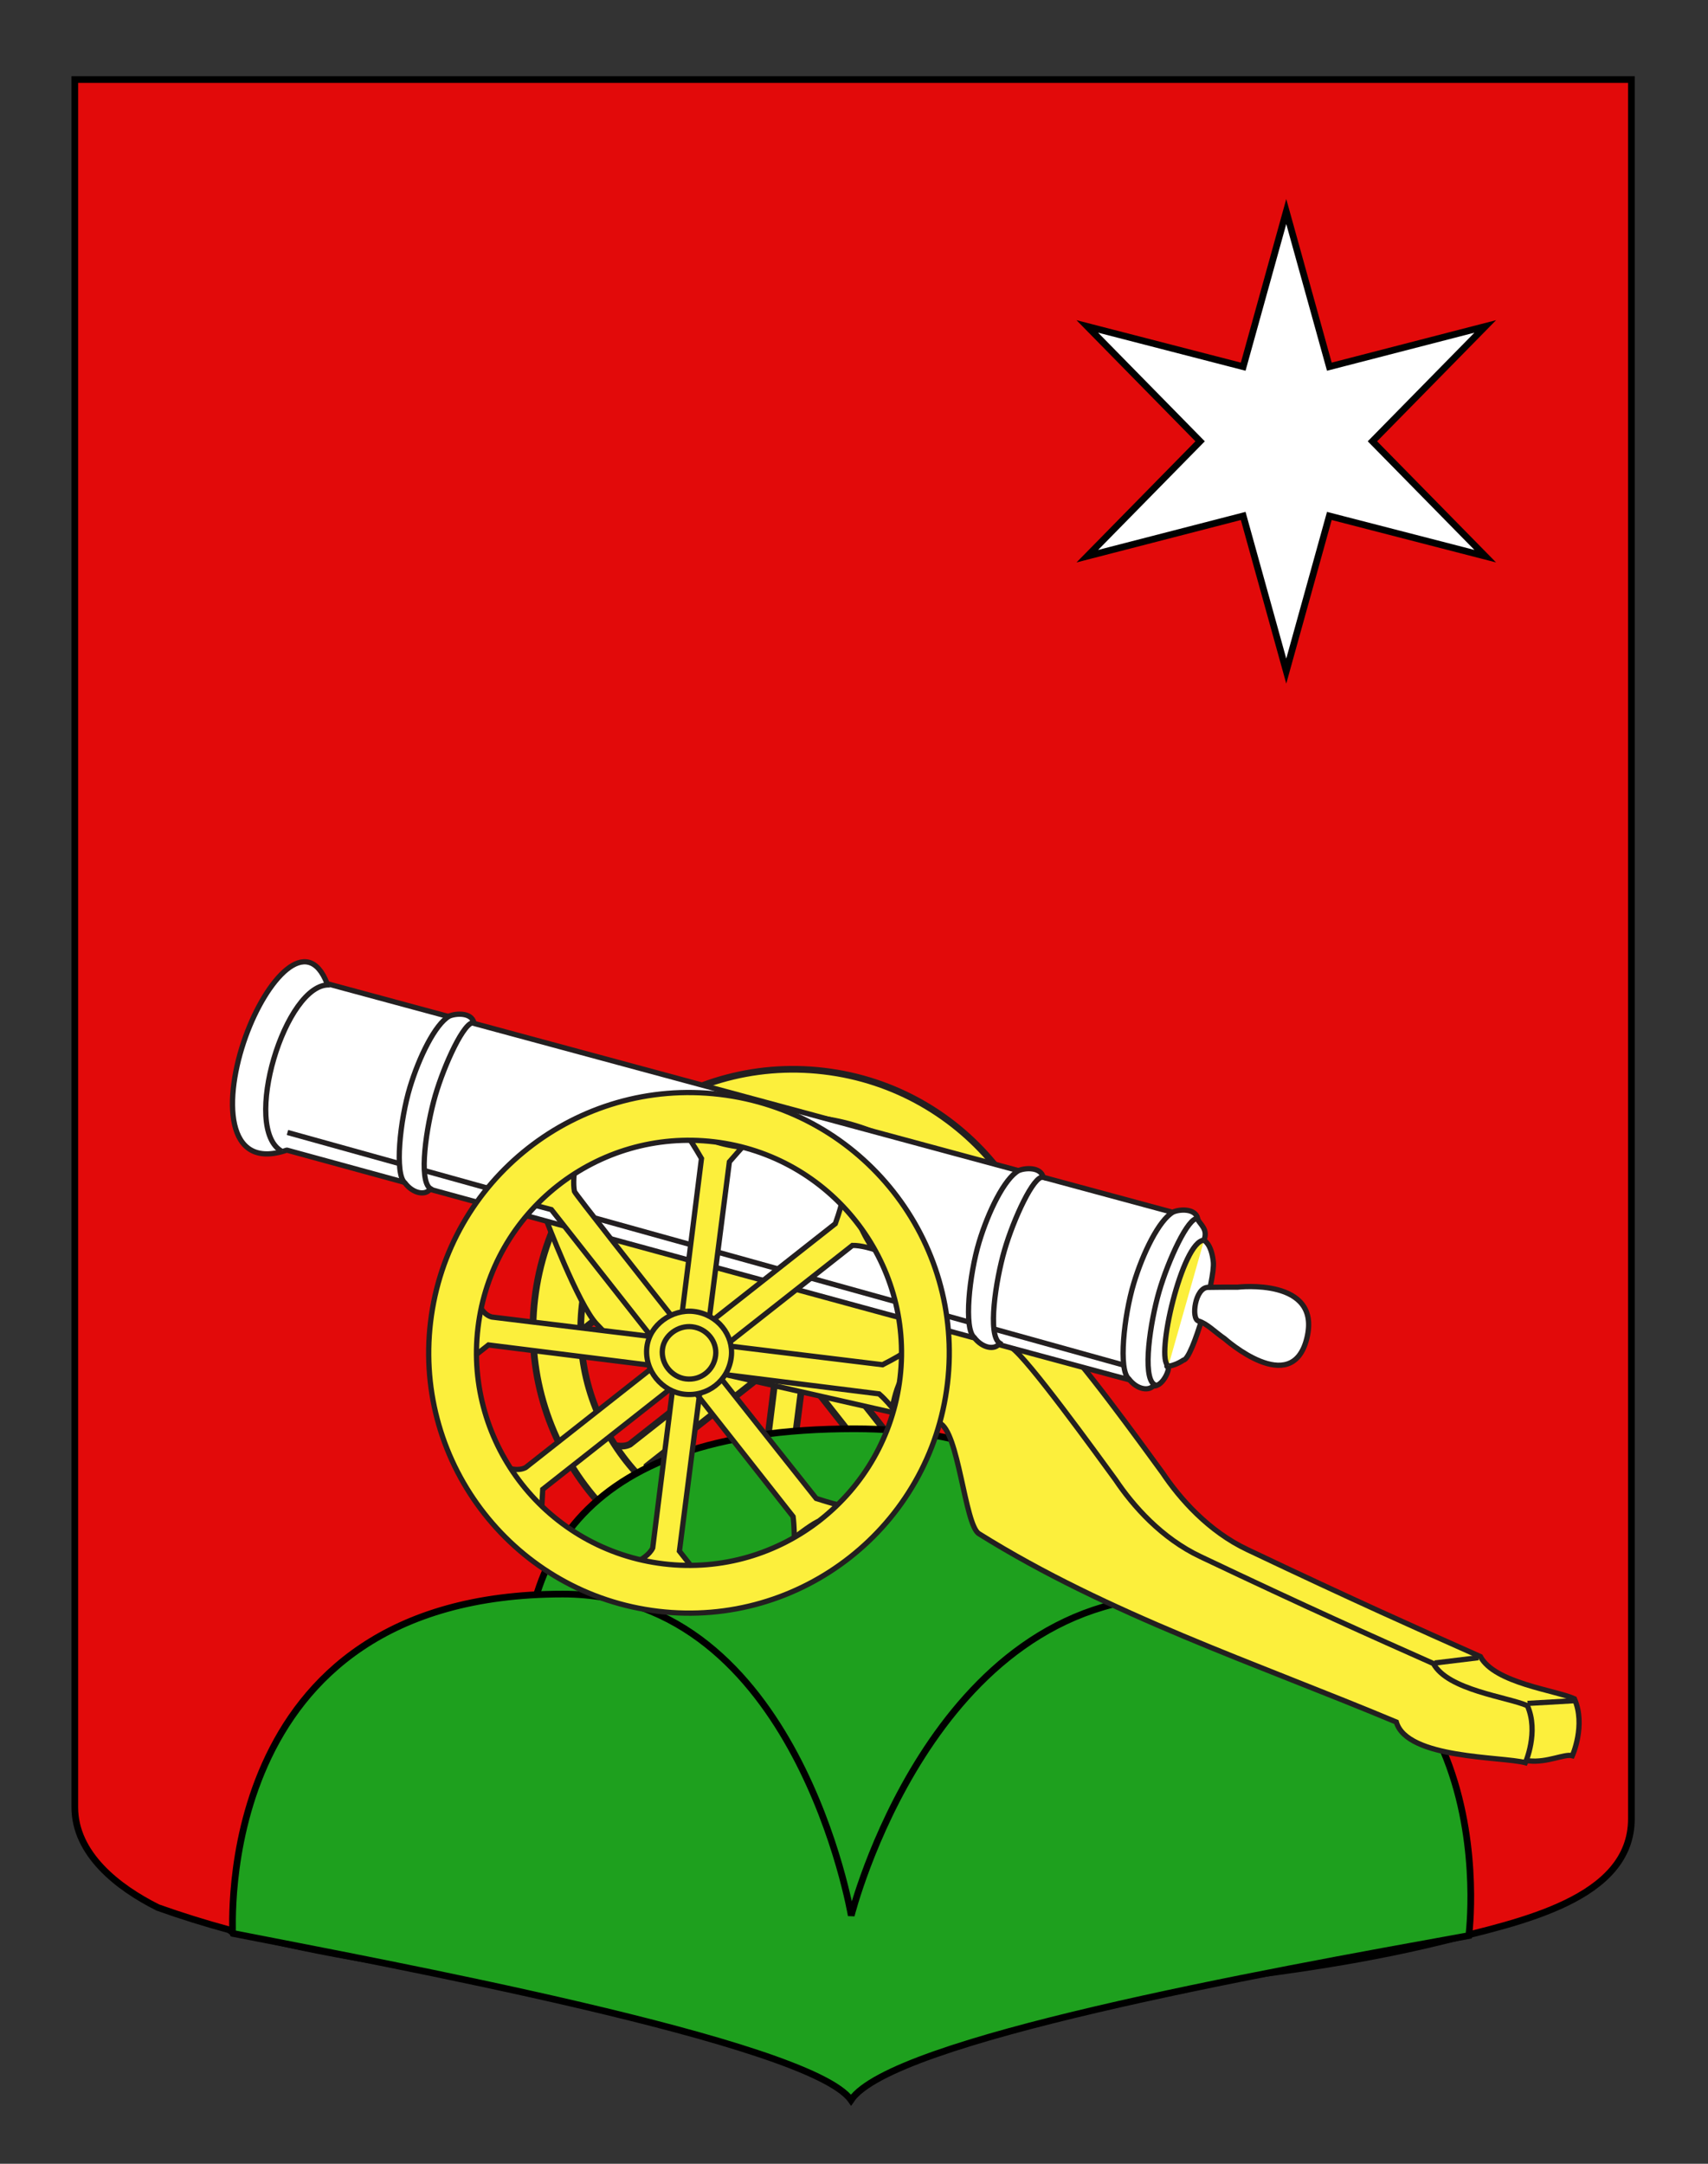 <?xml version="1.0" encoding="utf-8"?>
<!-- Generator: Adobe Illustrator 15.1.0, SVG Export Plug-In . SVG Version: 6.00 Build 0)  -->
<!DOCTYPE svg PUBLIC "-//W3C//DTD SVG 1.1//EN" "http://www.w3.org/Graphics/SVG/1.1/DTD/svg11.dtd">
<svg version="1.1" id="Calque_2" xmlns="http://www.w3.org/2000/svg" xmlns:xlink="http://www.w3.org/1999/xlink" x="0px" y="0px"
	 width="255.118px" height="323.148px" viewBox="0 0 255.118 323.148" enable-background="new 0 0 255.118 323.148"
	 xml:space="preserve">
<rect x="0" y="0" width="255.118" height="323.148" fill="#333333" stroke="none"/>
<path fill="#E20A0A" stroke="#000000" d="M11.17,11.88c78,0,154.504,0,232.504,0c0,135.583,0,149.083,0,259.75
	c0,12.041-16.732,15.451-28.098,18.25c-27.406,6.75-51,6-76,13.002c-5,2-9,6-13,10c-4-5-9-9-15-11c-30-7.002-60-7.002-88-17.002
	c-6-3-12.406-8-12.406-15C11.17,246.339,11.17,148.255,11.17,11.88z"/>
<g id="Roue_D" transform="translate(19.841,-1.587)">
	<path id="path7563" fill="#FCEF3C" stroke="#231F20" d="M128.987,208.347c0,0-0.959-1.217-1.959-2.07l-58.333-7.306l-2.232,1.757
		c0,0,0.168-6.046,0.906-7.613c0,0,0.573,1.354,1.82,1.688l58.358,7.12c0,0,2.348-1.19,2.956-1.67c0,0,0.218,2.782-0.315,4.189
		C129.494,205.649,128.987,208.347,128.987,208.347z M106.584,169.463c0,0-1.058,1.162-1.912,2.164l-7.463,58.129l1.757,2.23
		c0,0-5.888,0.034-7.613-0.904c0,0,1.376-0.758,1.867-1.803l7.281-58.149c0,0-1.372-2.37-1.851-2.977c0,0,2.985-0.381,3.988,0.475
		C104.045,169.163,106.584,169.463,106.584,169.463z M126.105,184.655c0,0-1.769-0.577-3.062-0.547l-46.249,36.418l-0.143,2.74
		c0,0-4.282-4.187-4.994-5.926c0,0,1.407,0.535,2.581-0.061l46.25-36.418c0,0,0.824-2.294,0.912-3.02c0,0,2.162,1.911,2.759,3.085
		C124.551,182.263,126.105,184.655,126.105,184.655z M114.362,227.75c0,0,0.015-1.654-0.176-3.146l-36.103-45.842l-2.494-0.664
		c0,0,4.187-4.283,5.925-4.998c0,0-0.215,1.815,0.018,2.945c0.438,0.971,36.103,45.843,36.103,45.843s2.655,0.866,3.381,0.954
		c0,0-1.752,2.361-3.244,2.555C116.597,225.992,114.362,227.75,114.362,227.75z"/>
	<path id="path7565" fill="#FCEF3C" stroke="#231F20" d="M103.224,161.554c-21.305-2.534-40.648,12.699-43.184,34.001
		c-2.531,21.31,12.701,40.65,34.008,43.187c21.309,2.532,40.654-12.699,43.188-34.009
		C139.769,183.43,124.536,164.085,103.224,161.554z M102.383,168.634c17.402,2.068,29.836,17.86,27.771,35.259
		c-2.068,17.398-17.862,29.836-35.265,27.769c-17.397-2.068-29.833-17.861-27.766-35.258
		C69.192,178.999,84.985,166.566,102.383,168.634z"/>
	<g id="g7567">
		<path id="path7569" fill="#FCEF3C" stroke="#231F20" d="M97.903,206.321c3.528,0.421,6.631-2.023,7.05-5.552
			c0.39-3.277-2.053-6.379-5.581-6.8c-3.277-0.389-6.633,2.025-7.021,5.3C91.93,202.801,94.626,205.934,97.903,206.321z"/>
		<path id="path7571" fill="#FCEF3C" stroke="#231F20" d="M98.174,204.037c2.223,0.264,4.178-1.275,4.441-3.497
			c0.245-2.066-1.294-4.02-3.517-4.282c-2.064-0.245-4.177,1.275-4.423,3.34C94.412,201.819,96.111,203.793,98.174,204.037z"/>
	</g>
</g>
<g>
	<path fill="#1EA01E" stroke="#000000" d="M159.734,299.585H93.631c0,0-51.072-86.203,33.983-86.203
		C197.559,213.382,159.734,299.585,159.734,299.585z"/>
	<path fill="#1EA01E" stroke="#000000" d="M127.116,313.631c-6.194-8.749-70.392-20.558-92.392-24.891
		c0.204,0.188-3.665-50.672,49.333-50.672c35.002,0,43.091,48.012,43.091,48.012s11.911-47.678,48.908-47.678
		c50.003,0,43.334,50.671,43.334,50.671C188.057,294.74,133.17,304.632,127.116,313.631z"/>
</g>
<g id="Canon" transform="matrix(0.782,-6.0850626e-2,6.0850626e-2,0.782,-80.871,-302.334)">
	<path id="path7573" fill="#FCEF3C" stroke="#231F20" d="M167.527,631.037c0,0,4.91,16.815,8.089,20.746
		c3.183,3.93,4.515,5.515,10.104,7.288c5.909,1.833,49.733,15.486,53.48,16.558c3.621,1.707,3.326,19.802,5.934,21.639
		c23.287,17.216,50.782,28.739,76.451,41.914c0.971,4.76,8.873,8.705,15.601,9.965c3.429,0.639,6.837-0.864,8.289-0.348
		c0,0,3.055-5.609,1.229-10.78c-3.516-1.925-14.899-4.125-17.219-9.394c-11.292-6.115-23.064-12.492-42.634-23.731
		c-7.113-4.052-12.078-10.65-15.003-15.852c-3.248-5.264-14.952-24.419-17.812-26.635c-2.922-1.902-8.514-6.973-20.456-10.003
		C222.279,649.497,167.527,631.037,167.527,631.037z"/>
	<path id="path7575" fill="#FCEF3C" stroke="#231F20" d="M158.5,631.671c0,0,4.912,16.814,8.09,20.746
		c3.179,3.931,4.515,5.515,10.103,7.287c5.908,1.831,49.732,15.485,53.48,16.557c3.62,1.711,3.33,19.804,5.932,21.642
		c23.292,17.215,50.782,28.737,76.453,41.91c1.467,7.18,19.588,8.087,23.894,9.622c0,0,3.051-5.611,1.227-10.786
		c-3.52-1.924-14.898-4.121-17.219-9.393c-11.292-6.111-23.06-12.492-42.634-23.732c-7.115-4.052-12.073-10.646-15.003-15.852
		c-3.248-5.262-14.954-24.414-17.812-26.635c-2.922-1.9-8.516-6.971-20.455-10.002C213.248,650.134,158.5,631.671,158.5,631.671z"/>
	<path id="path7577" fill="#FFFFFF" stroke="#231F20" stroke-linejoin="bevel" d="M120.472,583.859l161.741,57.522
		c0.587,1.247,1.892,2.156,0.929,4.144c0,0,1.369,0.691,1.465,4.253c0.089,3.319-5.409,18.168-7.092,18.164
		c-2.293,1.283-3.759,0.862-3.123,0.984c0.635,0.127-1.141,3.866-3.048,3.485c-1.904-0.374-160.985-57.559-160.985-57.559
		c-12.157,3.142-11.251-10.852-6.149-22.166C108.979,582.103,117.489,573.879,120.472,583.859z"/>
	<path id="path7579" fill="#FFFFFF" stroke="#231F20" d="M288.846,654.913c0,0,16.124-0.639,12.394,10.71
		c-3.715,11.297-15.616-1.119-15.616-1.119c-1.775-1.425-3.098-3.115-4.709-3.743c-1.417-0.557-0.145-6.399,2.294-6.249
		C284.81,654.61,286.684,654.74,288.846,654.913z"/>
	<path id="path7581" fill="#FCEF3C" stroke="#231F20" d="M107.232,610.234l158.963,57.839"/>
	<path id="path7583" fill="#FFFFFF" stroke="#231F20" d="M147.765,593.439c-0.319-2.05-3.362-2.067-4.597-1.619
		c-2.801,1.336-6.33,7.33-8.521,12.96c-2.355,6.05-4.23,16.221-2.354,18.043c1.405,2.203,3.804,2.772,4.758,1.462
		c-2.239-1.678,0.186-12.002,2.287-17.575C141.514,600.942,146.014,592.845,147.765,593.439z"/>
	<path id="path7585" fill="#FFFFFF" stroke="#231F20" d="M253.559,631.174c-0.318-2.046-3.362-2.063-4.596-1.613
		c-2.8,1.332-6.33,7.328-8.523,12.958c-2.352,6.055-4.228,16.226-2.351,18.046c1.405,2.202,3.804,2.774,4.757,1.464
		c-2.24-1.681,0.184-12.003,2.286-17.579C247.309,638.68,251.812,630.583,253.559,631.174z"/>
	<path id="path7587" fill="#FFFFFF" stroke="#231F20" d="M282.3,641.316c-0.319-2.047-3.364-2.064-4.596-1.614
		c-2.799,1.331-6.333,7.325-8.523,12.959c-2.352,6.05-4.228,16.226-2.351,18.045c1.405,2.205,3.801,2.775,4.756,1.467
		c-2.238-1.683,0.186-12.004,2.286-17.579C276.053,648.821,280.551,640.722,282.3,641.316z"/>
	<g id="g7589">
		<path id="path7591" fill="#FCEF3C" stroke="#231F20" d="M221.49,672.702c0,0-1.099-1.642-2.286-2.826l-73.439-15.058l-3.011,2.013
			c0,0,0.811-7.671,1.904-9.591c0,0,0.596,1.779,2.151,2.326l73.483,14.829c0,0,3.105-1.282,3.926-1.83c0,0,0.005,3.56-0.816,5.295
			C222.401,669.322,221.49,672.702,221.49,672.702z M196.853,621.056c0,0-1.458,1.365-2.645,2.558l-15.239,73.162l2.013,3.011
			c0,0-7.486-0.536-9.591-1.906c0,0,1.826-0.821,2.554-2.102l15.012-73.209c0,0-1.511-3.145-2.062-3.969
			c0,0,3.837-0.186,5.024,0.998C193.657,620.418,196.853,621.056,196.853,621.056z M220.172,642.301c0,0-2.197-0.914-3.84-1.001
			l-62.401,41.724l-0.453,3.472c0,0-5.028-5.75-5.762-8.029c0,0,1.734,0.818,3.286,0.177l62.401-41.724c0,0,1.276-2.832,1.456-3.746
			c0,0,2.561,2.645,3.204,4.198C218.43,639.105,220.172,642.301,220.172,642.301z M200.973,695.923c0,0,0.182-2.098,0.089-4.019
			l-41.359-61.853l-3.108-1.089c0,0,5.746-5.03,8.029-5.764c0,0-0.454,2.283-0.269,3.745c0.46,1.275,41.358,61.853,41.358,61.853
			s3.289,1.364,4.203,1.545c0,0-2.463,2.832-4.38,2.928C203.985,693.912,200.973,695.923,200.973,695.923z"/>
		<path id="path7593" fill="#FCEF3C" stroke="#231F20" d="M193.37,610.665c-26.836-5.329-52.938,12.12-58.268,38.955
			c-5.329,26.839,12.121,52.941,38.959,58.265c26.838,5.328,52.941-12.12,58.27-38.959
			C237.662,642.091,220.206,615.991,193.37,610.665z M191.596,619.583c21.917,4.349,36.167,25.658,31.815,47.574
			c-4.351,21.916-25.662,36.166-47.576,31.812c-21.918-4.35-36.166-25.659-31.812-47.574
			C148.372,629.478,169.683,615.231,191.596,619.583z"/>
		<g id="g7595">
			<path id="path7597" fill="#FCEF3C" stroke="#231F20" d="M182.171,667.056c4.444,0.88,8.632-1.92,9.513-6.363
				c0.82-4.127-1.98-8.316-6.426-9.195c-4.124-0.822-8.629,1.914-9.449,6.042C174.927,661.983,178.043,666.232,182.171,667.056z"/>
			<path id="path7599" fill="#FCEF3C" stroke="#231F20" d="M182.742,664.177c2.801,0.555,5.435-1.21,5.993-4.008
				c0.516-2.603-1.246-5.241-4.046-5.793c-2.603-0.517-5.437,1.203-5.957,3.808C178.176,660.983,180.142,663.659,182.742,664.177z"
				/>
		</g>
	</g>
	<path id="path7601" fill="#FCEF3C" stroke="#231F20" stroke-linejoin="bevel" d="M274.535,668.833
		c-2.472-1.489,4.51-23.608,8.634-23.323"/>
	<path id="path7603" fill="#FCEF3C" stroke="#231F20" d="M320.721,729.169l8.366-0.362"/>
	<path id="path7605" fill="#FCEF3C" stroke="#231F20" d="M337.735,738.212l9.069,0.179"/>
	<path id="path7607" fill="#FFFFFF" stroke="#231F20" d="M109.422,615.022c-7.483-4.798,3.15-32.173,11.569-30.885"/>
</g>
<polygon id="Etoile" fill="#FFFFFF" stroke="#010101" points="192.125,31.591 198.56,54.763 221.846,48.751 204.995,65.908 
	221.846,83.064 198.56,77.055 192.125,100.224 185.692,77.055 162.407,83.064 179.258,65.908 162.407,48.751 185.692,54.763 "/>
</svg>
